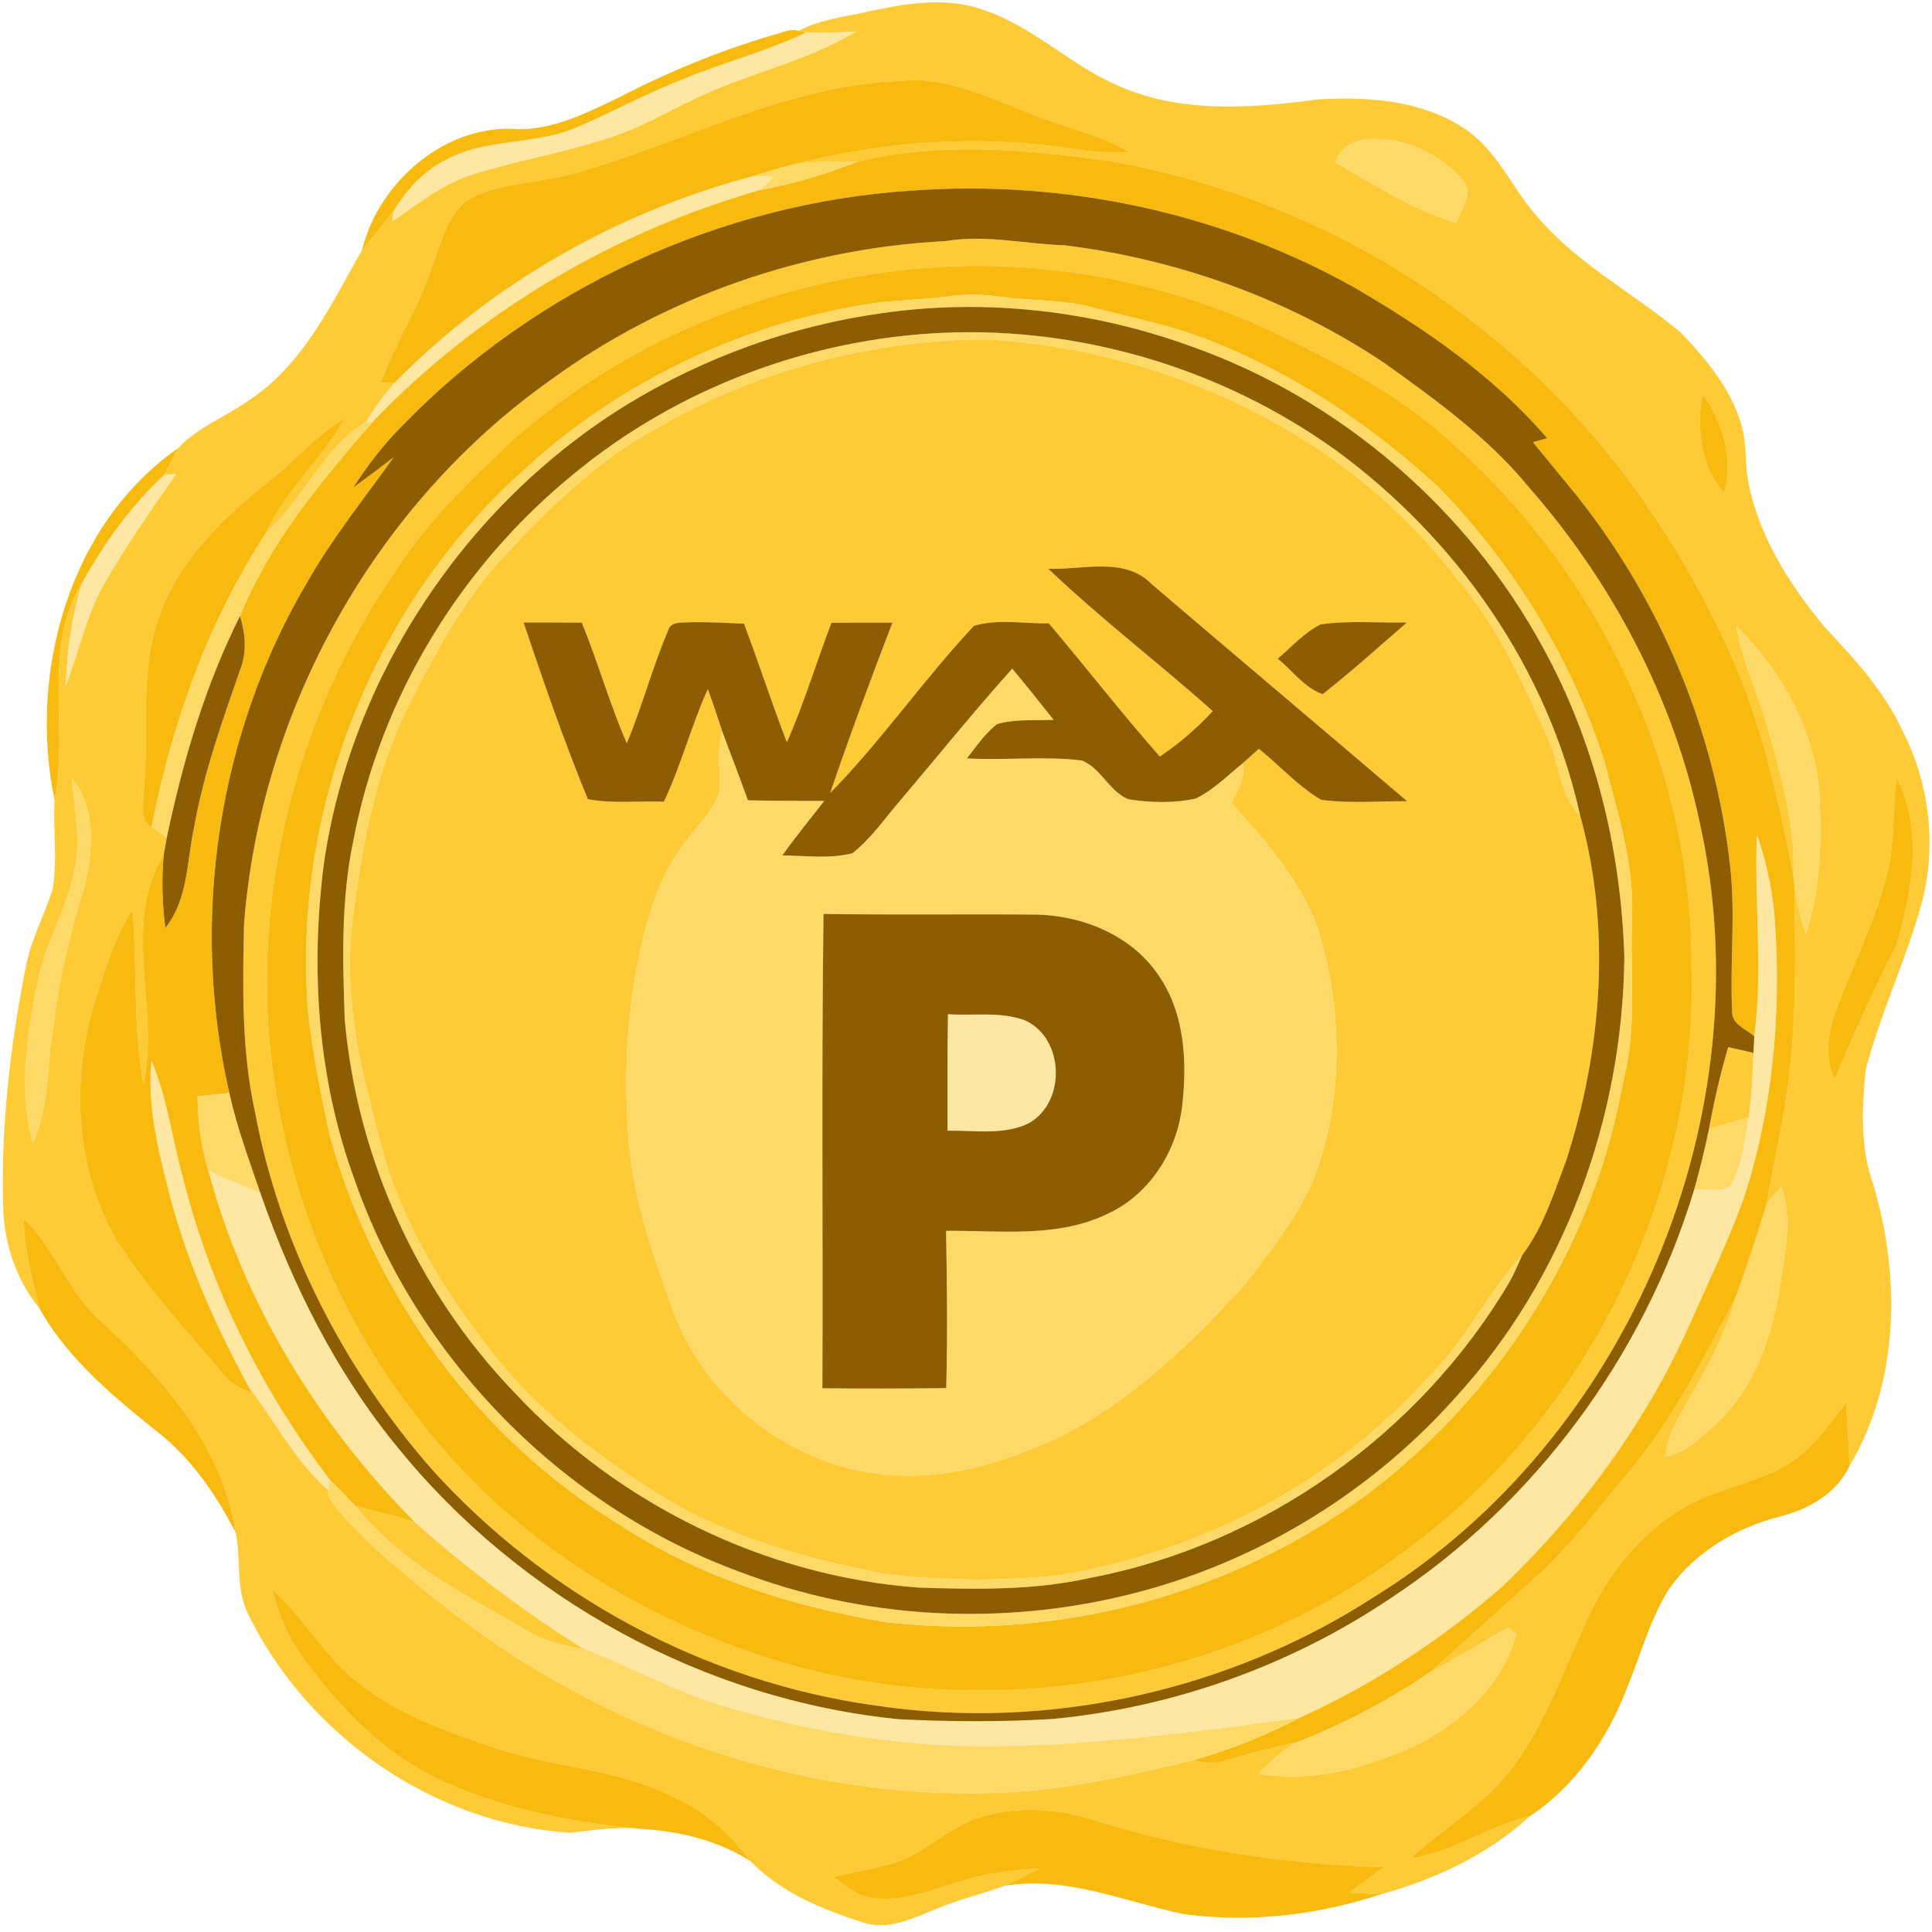 <svg xmlns="http://www.w3.org/2000/svg" width="305pt" height="305pt" viewBox="0 0 305 305"><g id="#feca35ff"><path fill="#feca35" opacity="1.00" d=" M 126.08 4.88 C 129.53 2.99 133.52 2.67 137.29 1.77 C 143.26 0.50 149.72 -0.60 155.59 1.70 C 163.04 4.22 168.72 10.01 175.82 13.21 C 185.85 17.97 197.31 17.14 207.99 15.70 C 216.02 15.20 224.70 15.82 231.52 20.52 C 236.52 23.98 238.76 29.86 242.74 34.26 C 249.11 41.75 258.00 46.32 265.43 52.58 C 269.62 57.01 273.76 61.98 275.16 68.06 C 275.70 70.52 275.50 73.06 275.91 75.54 C 277.45 84.36 282.40 92.18 288.04 98.96 C 292.76 104.02 297.58 109.21 300.46 115.60 C 304.67 123.91 305.77 133.75 303.32 142.76 C 300.89 151.66 296.81 160.03 294.52 168.96 C 293.93 175.00 293.65 181.32 295.77 187.12 C 300.05 201.58 299.85 218.19 291.99 231.42 C 291.90 228.08 291.62 224.74 291.44 221.40 C 288.70 224.95 286.11 228.83 282.19 231.18 C 276.91 234.33 270.56 235.03 265.33 238.28 C 258.71 242.31 253.74 248.66 250.54 255.66 C 246.91 263.53 244.06 271.89 238.85 278.93 C 234.49 284.82 227.98 288.47 222.68 293.39 C 229.39 292.45 234.94 288.22 241.48 286.74 C 234.96 292.77 226.55 296.69 218.06 299.03 C 216.38 298.98 214.70 298.87 213.03 298.77 C 214.83 297.42 216.65 296.09 218.47 294.75 C 202.68 294.29 186.90 291.90 171.85 287.06 C 166.12 285.41 159.84 285.14 154.15 287.07 C 149.48 288.65 146.03 292.56 141.32 294.04 C 138.12 295.01 134.80 295.53 131.55 296.29 C 133.44 297.61 135.25 299.35 137.65 299.63 C 142.55 300.33 147.23 298.26 151.84 296.94 C 155.78 295.66 159.91 295.25 164.02 294.99 C 162.22 295.93 160.42 296.87 158.57 297.71 C 154.93 299.06 151.11 299.91 147.55 301.46 C 144.02 302.88 140.25 304.77 136.37 303.54 C 129.89 301.47 123.27 298.79 118.46 293.81 C 115.40 289.76 111.67 286.16 107.01 284.04 C 97.80 279.09 87.06 279.10 77.34 275.68 C 70.05 273.12 62.53 270.53 56.48 265.55 C 51.18 261.45 48.00 255.34 42.97 250.95 C 43.94 254.63 45.30 258.26 47.58 261.35 C 53.57 269.68 61.04 277.41 70.60 281.53 C 80.26 285.78 90.77 287.79 101.24 288.72 C 97.47 288.30 93.73 288.95 89.99 289.33 C 68.55 287.95 48.67 274.14 39.23 254.94 C 37.15 250.90 38.10 246.26 37.21 241.95 C 35.19 228.45 25.88 217.70 16.17 208.78 C 10.84 204.23 8.76 197.19 3.75 192.37 C 3.80 197.20 5.11 201.86 6.20 206.52 C 2.65 202.15 0.74 196.61 0.52 191.01 C 0.10 178.30 1.54 165.58 3.98 153.12 C 4.74 148.65 6.94 144.65 8.32 140.39 C 9.09 135.73 8.37 130.99 8.61 126.30 C 10.91 114.96 6.58 102.34 12.99 91.96 C 11.36 97.21 10.59 102.68 10.39 108.17 C 12.48 102.93 13.55 97.29 16.33 92.34 C 19.82 86.30 23.77 80.55 27.80 74.86 C 27.33 74.88 26.41 74.91 25.95 74.93 C 26.71 73.55 27.39 72.13 28.13 70.74 C 31.18 67.45 35.58 65.84 39.19 63.27 C 47.80 57.67 52.29 48.08 57.16 39.44 C 58.85 37.36 60.62 35.34 62.20 33.17 C 62.13 33.61 61.99 34.50 61.92 34.94 C 65.98 32.21 69.84 29.00 74.59 27.55 C 82.33 25.07 90.45 23.88 98.09 21.06 C 102.08 19.59 105.76 17.43 109.60 15.62 C 117.91 11.57 127.18 9.78 135.15 4.98 C 132.54 5.13 129.92 5.19 127.31 5.11 L 126.08 4.88 M 91.32 27.16 C 85.96 28.83 80.14 28.67 74.97 30.93 C 70.63 33.02 69.76 38.21 68.14 42.25 C 66.11 48.60 62.34 54.18 60.11 60.44 C 60.67 60.43 61.79 60.39 62.35 60.38 C 60.60 62.33 59.11 64.49 57.70 66.69 C 50.94 70.75 47.94 78.88 42.06 84.04 C 45.08 77.26 50.96 72.46 54.43 65.99 C 49.83 68.74 46.41 72.96 42.18 76.19 C 34.93 81.95 27.91 88.85 24.94 97.85 C 21.97 106.61 23.61 115.96 22.68 124.99 C 22.73 126.87 21.85 129.45 23.94 130.55 C 24.75 131.11 25.54 131.68 26.33 132.25 C 26.22 132.91 25.98 134.23 25.86 134.88 C 19.07 145.98 25.28 159.20 22.64 171.16 C 21.00 162.05 21.66 152.79 20.93 143.62 C 17.98 147.98 16.62 153.11 15.00 158.05 C 11.19 170.34 11.81 184.37 18.32 195.65 C 23.28 203.51 29.65 210.32 35.65 217.37 C 36.69 218.68 38.26 219.31 39.75 219.94 L 39.25 218.92 C 43.47 224.35 46.58 230.70 51.84 235.26 C 51.86 235.53 51.91 236.09 51.94 236.36 C 54.27 239.84 57.41 242.70 60.46 245.54 C 68.61 252.53 77.03 259.30 86.40 264.60 C 108.25 277.38 133.72 284.24 159.08 282.95 C 169.05 282.45 178.80 280.13 188.49 277.85 C 189.97 278.32 191.58 278.59 193.09 278.04 C 197.01 276.81 201.02 275.90 205.01 274.95 C 202.53 276.09 200.65 278.13 198.70 279.98 C 207.19 281.49 215.76 279.09 223.42 275.53 C 230.67 272.03 237.21 266.00 239.34 258.01 C 239.04 257.75 238.45 257.22 238.16 256.96 C 233.98 259.12 230.09 261.81 225.87 263.90 C 231.50 258.86 237.11 253.79 242.73 248.73 C 248.19 243.81 252.51 237.82 257.25 232.24 C 264.12 223.98 268.97 214.34 273.97 204.90 C 272.19 211.52 268.61 217.39 265.27 223.31 C 264.06 225.33 263.18 227.55 262.96 229.91 C 266.15 229.34 268.53 226.92 270.84 224.83 C 276.71 219.37 279.61 211.50 280.87 203.75 C 281.72 198.36 283.03 192.74 281.25 187.39 C 280.43 188.24 279.65 189.12 278.91 190.03 C 280.06 183.04 281.79 176.15 282.52 169.10 C 283.68 159.40 283.38 149.60 283.29 139.86 C 283.60 142.47 284.37 145.00 285.07 147.53 C 287.25 140.94 287.54 133.91 287.30 127.03 C 287.08 116.34 281.61 106.27 274.12 98.89 C 274.90 103.88 277.08 108.48 278.59 113.26 C 280.91 121.38 283.43 129.59 283.13 138.14 C 280.71 125.93 278.02 113.63 272.73 102.28 C 263.79 82.67 250.57 64.77 233.45 51.55 C 216.65 38.17 196.45 29.19 175.32 25.43 C 162.15 23.62 148.44 22.30 135.39 25.52 C 131.87 25.48 128.30 25.38 124.83 26.07 C 139.45 22.24 154.91 21.18 169.87 23.58 C 172.68 24.01 175.53 24.10 178.38 24.06 C 174.54 21.65 170.09 20.68 165.90 19.11 C 158.07 16.52 150.52 11.85 141.96 12.78 C 124.09 13.47 108.19 22.36 91.32 27.16 M 210.82 25.61 C 216.95 29.17 223.02 33.07 229.86 35.16 C 230.55 33.19 232.59 30.92 231.18 28.84 C 228.81 25.76 225.27 23.69 221.60 22.55 C 217.84 21.63 212.42 21.14 210.82 25.61 M 272.20 77.84 C 273.66 72.47 272.04 66.59 268.73 62.22 C 267.84 67.55 268.43 73.69 272.20 77.84 M 11.35 122.88 C 11.72 127.23 12.62 131.60 12.01 135.98 C 11.13 142.65 7.26 148.42 5.97 154.99 C 4.24 163.27 2.95 172.04 5.18 180.34 C 7.91 174.53 7.35 167.92 8.46 161.73 C 9.31 154.43 11.09 147.29 13.24 140.27 C 14.69 134.60 15.27 127.72 11.35 122.88 M 299.40 122.69 C 298.78 127.51 299.13 132.43 298.10 137.20 C 296.30 144.79 292.76 151.79 290.00 159.05 C 288.62 162.68 287.87 166.81 289.64 170.45 C 292.62 163.28 295.79 156.21 299.36 149.31 C 301.89 140.82 303.64 130.94 299.40 122.69 Z"></path><path fill="#feca35" opacity="1.00" d=" M 149.32 38.06 C 155.56 37.00 161.78 38.53 168.02 38.72 C 186.00 40.92 203.52 47.25 218.59 57.34 C 226.69 63.14 234.89 69.06 241.26 76.80 C 254.50 91.87 264.21 110.22 268.34 129.91 C 278.64 175.98 257.16 227.21 216.99 252.06 C 193.90 267.02 165.24 273.33 138.02 269.22 C 111.30 265.48 86.15 251.93 68.12 231.89 C 54.18 215.94 44.14 196.37 40.25 175.50 C 38.11 165.80 38.32 155.84 38.52 145.97 C 41.10 112.07 59.21 79.58 87.01 59.93 C 105.04 46.78 127.06 39.19 149.32 38.06 M 146.38 42.29 C 122.78 44.00 99.69 53.29 81.74 68.75 C 74.86 75.22 67.89 81.77 62.70 89.73 C 48.20 110.67 40.71 136.53 42.35 161.99 C 43.90 184.16 51.90 205.87 65.61 223.41 C 78.27 240.25 96.29 252.76 116.01 259.96 C 150.85 273.08 192.12 267.35 221.84 244.84 C 250.55 223.95 268.06 188.50 267.04 153.00 C 267.36 121.27 252.44 90.14 228.64 69.39 C 220.49 61.97 210.55 57.00 200.71 52.26 C 183.85 44.42 164.93 40.84 146.38 42.29 Z"></path><path fill="#feca35" opacity="1.00" d=" M 103.61 67.59 C 119.45 58.46 137.78 53.52 156.06 53.58 C 184.35 55.27 212.47 68.43 229.87 91.15 C 236.33 98.65 240.45 107.76 244.44 116.72 C 246.29 120.65 246.22 125.54 249.45 128.73 C 254.39 146.55 252.90 165.71 247.26 183.18 C 245.31 188.31 243.67 193.73 240.30 198.15 C 234.66 204.35 231.11 212.17 224.97 217.96 C 210.05 234.43 189.18 245.09 167.35 248.67 C 158.13 249.67 148.75 249.57 139.55 248.48 C 127.24 246.04 114.80 242.71 104.08 235.97 C 95.17 230.47 86.68 224.07 79.81 216.12 C 73.28 208.32 67.55 199.76 63.48 190.41 C 60.50 183.73 59.08 176.52 57.30 169.46 C 55.46 161.14 54.57 152.48 55.82 144.00 C 57.30 132.40 59.61 120.66 65.09 110.21 C 68.81 102.87 72.83 95.57 78.21 89.29 C 85.74 81.06 93.75 73.02 103.61 67.59 M 165.49 89.79 C 173.77 97.69 182.91 104.64 191.45 112.26 C 188.95 114.97 186.15 117.37 183.10 119.43 C 177.07 112.58 171.46 105.38 165.58 98.41 C 161.66 98.48 157.55 97.66 153.76 98.79 C 145.83 107.24 139.19 116.90 131.06 125.19 C 134.14 116.16 137.46 107.21 140.89 98.30 C 137.68 98.29 134.47 98.30 131.26 98.32 C 128.85 104.58 126.95 111.04 124.22 117.18 C 121.84 110.99 119.79 104.67 117.46 98.46 C 114.63 98.33 111.79 98.18 108.95 98.23 C 107.77 98.37 105.92 97.98 105.49 99.50 C 102.98 105.32 101.41 111.49 98.95 117.33 C 96.24 111.11 94.42 104.57 91.85 98.30 C 88.78 98.26 85.72 98.26 82.65 98.27 C 85.79 107.64 89.05 117.03 92.80 126.17 C 96.75 126.91 100.81 126.41 104.80 126.57 C 107.55 120.81 109.11 114.60 111.74 108.79 C 112.57 111.00 113.28 113.26 114.03 115.49 C 113.03 118.47 113.80 121.59 113.66 124.64 C 112.98 127.54 110.68 129.66 108.96 131.99 C 105.72 135.85 103.64 140.52 102.26 145.33 C 99.31 155.94 98.42 167.05 99.12 178.03 C 99.54 187.71 102.65 197.00 105.96 206.02 C 110.62 219.99 123.77 230.75 138.38 232.59 C 148.50 234.02 158.60 230.93 167.67 226.64 C 178.97 220.89 188.16 211.92 196.63 202.65 C 200.41 197.67 204.36 192.71 207.00 187.01 C 212.25 174.05 212.10 159.33 207.87 146.11 C 205.06 138.64 199.56 132.62 194.37 126.72 C 195.33 124.78 196.74 122.80 196.15 120.52 C 197.02 119.76 197.88 118.98 198.74 118.21 C 202.03 120.87 204.91 124.12 208.57 126.27 C 213.07 126.88 217.63 126.46 222.15 126.49 C 208.72 115.04 195.23 103.67 181.81 92.21 C 177.53 87.82 170.90 89.99 165.49 89.79 M 208.47 98.57 C 205.88 99.89 203.90 102.11 201.72 103.99 C 204.03 105.87 205.93 108.59 208.80 109.59 C 213.39 106.00 217.70 102.07 222.12 98.27 C 217.57 98.35 212.98 97.93 208.47 98.57 Z"></path><path fill="#feca35" opacity="1.00" d=" M 272.83 165.31 C 274.15 165.60 275.49 165.90 276.82 166.22 C 276.72 169.61 276.53 173.01 276.09 176.38 C 274.00 177.01 271.90 177.62 269.80 178.21 C 270.59 173.86 271.58 169.55 272.83 165.31 Z"></path><path fill="#feca35" opacity="1.00" d=" M 56.09 237.75 C 59.21 238.58 62.36 239.29 65.44 240.26 C 73.87 247.68 82.78 254.49 92.34 260.40 C 89.30 259.85 86.19 259.25 83.52 257.60 C 73.73 251.99 63.26 246.77 56.09 237.75 Z"></path></g><g id="#fde7a3ff"><path fill="#fde7a3" opacity="1.00" d=" M 127.31 5.11 C 129.92 5.19 132.54 5.13 135.15 4.98 C 127.18 9.78 117.91 11.57 109.60 15.62 C 105.76 17.43 102.08 19.59 98.09 21.06 C 90.45 23.88 82.33 25.07 74.59 27.55 C 69.84 29.00 65.98 32.21 61.92 34.94 C 61.99 34.50 62.13 33.61 62.20 33.17 C 64.22 29.95 66.86 27.02 70.29 25.28 C 76.69 21.73 84.43 22.99 91.05 20.10 C 96.61 17.74 101.91 14.80 107.55 12.61 C 114.06 9.90 120.94 8.15 127.31 5.11 Z"></path><path fill="#fde7a3" opacity="1.00" d=" M 62.35 60.38 C 77.78 44.65 97.64 33.43 118.91 27.80 C 119.72 27.83 121.34 27.91 122.14 27.94 C 121.40 28.65 120.65 29.34 119.90 30.02 C 96.87 36.63 75.48 49.20 58.89 66.53 C 58.60 66.57 58.00 66.65 57.70 66.69 C 59.11 64.49 60.60 62.33 62.35 60.38 Z"></path><path fill="#fde7a3" opacity="1.00" d=" M 12.99 91.96 C 16.46 85.70 20.70 79.83 25.95 74.93 C 26.41 74.91 27.33 74.88 27.80 74.86 C 23.77 80.55 19.82 86.30 16.33 92.34 C 13.55 97.29 12.48 102.93 10.39 108.17 C 10.59 102.68 11.36 97.21 12.99 91.96 Z"></path><path fill="#fde7a3" opacity="1.00" d=" M 277.36 131.75 C 278.96 136.34 279.97 141.13 280.24 145.99 C 281.19 160.57 279.82 175.41 275.23 189.32 C 272.82 195.95 269.74 202.30 266.89 208.74 C 259.98 224.43 249.65 238.47 237.32 250.33 C 227.67 258.76 216.85 265.91 205.16 271.18 C 188.52 273.46 171.83 275.64 155.01 275.67 C 141.01 275.55 127.07 273.23 113.69 269.16 C 106.30 266.92 99.57 263.04 92.34 260.40 C 82.78 254.49 73.87 247.68 65.44 240.26 C 50.20 224.80 38.45 205.75 32.86 184.68 C 35.46 186.17 38.32 187.11 41.08 188.28 C 46.09 202.68 52.97 216.54 62.68 228.38 C 82.11 252.40 111.25 268.42 142.05 271.42 C 150.05 271.81 158.08 271.85 166.07 271.38 C 185.05 269.61 203.57 263.02 219.40 252.40 C 242.31 237.36 259.54 214.02 267.45 187.81 C 269.32 187.63 271.58 188.34 273.19 187.23 C 275.07 183.94 275.42 180.05 276.09 176.38 C 276.53 173.01 276.72 169.61 276.82 166.22 C 276.85 165.57 276.91 164.27 276.94 163.62 C 278.34 153.03 276.90 142.37 277.36 131.75 Z"></path><path fill="#fde7a3" opacity="1.00" d=" M 149.65 160.11 C 153.71 160.39 157.99 159.63 161.88 161.11 C 168.07 164.00 168.32 174.04 162.38 177.34 C 158.41 179.26 153.83 178.42 149.58 178.50 C 149.59 172.37 149.53 166.24 149.65 160.11 Z"></path><path fill="#fde7a3" opacity="1.00" d=" M 23.91 167.42 C 26.53 173.63 27.27 180.38 29.12 186.82 C 33.45 203.78 41.47 219.67 52.05 233.57 C 52.00 233.99 51.89 234.84 51.84 235.26 C 46.58 230.70 43.47 224.35 39.25 218.92 C 34.11 209.45 29.69 199.55 26.90 189.12 C 25.08 182.05 23.20 174.78 23.91 167.42 Z"></path></g><g id="#f8ba0fff"><path fill="#f8ba0f" opacity="1.00" d=" M 121.76 5.61 C 123.18 5.33 124.60 4.42 126.08 4.88 L 127.31 5.11 C 120.94 8.15 114.06 9.90 107.55 12.61 C 101.91 14.80 96.61 17.74 91.05 20.10 C 84.43 22.99 76.69 21.73 70.29 25.28 C 66.86 27.02 64.22 29.95 62.20 33.17 C 60.62 35.34 58.85 37.36 57.16 39.44 C 59.86 28.57 70.51 19.40 82.00 20.40 C 87.54 20.39 92.65 17.82 97.53 15.47 C 105.29 11.45 113.39 8.10 121.76 5.61 Z"></path><path fill="#f8ba0f" opacity="1.00" d=" M 91.32 27.16 C 108.19 22.36 124.09 13.47 141.96 12.78 C 150.52 11.85 158.07 16.52 165.90 19.11 C 170.09 20.68 174.54 21.65 178.38 24.06 C 175.53 24.10 172.68 24.01 169.87 23.58 C 154.91 21.18 139.45 22.24 124.83 26.07 C 122.84 26.58 120.88 27.21 118.91 27.80 C 97.64 33.43 77.78 44.65 62.35 60.38 C 61.79 60.39 60.67 60.43 60.11 60.44 C 62.34 54.18 66.11 48.60 68.14 42.25 C 69.76 38.21 70.63 33.02 74.97 30.93 C 80.14 28.67 85.96 28.83 91.32 27.16 Z"></path><path fill="#f8ba0f" opacity="1.00" d=" M 135.39 25.52 C 148.44 22.30 162.15 23.62 175.32 25.43 C 196.45 29.19 216.65 38.17 233.45 51.55 C 250.57 64.77 263.79 82.67 272.73 102.28 C 278.02 113.63 280.71 125.93 283.13 138.14 C 283.17 138.57 283.25 139.43 283.29 139.86 C 283.38 149.60 283.68 159.40 282.52 169.10 C 281.79 176.15 280.06 183.04 278.91 190.03 C 277.39 195.03 275.78 200.00 273.97 204.90 C 268.97 214.34 264.12 223.98 257.25 232.24 C 252.51 237.82 248.19 243.81 242.73 248.73 C 237.11 253.79 231.50 258.86 225.87 263.90 C 219.38 268.39 212.35 272.05 205.01 274.95 C 201.02 275.90 197.01 276.81 193.09 278.04 C 191.58 278.59 189.97 278.32 188.49 277.85 C 194.26 276.20 199.84 273.95 205.16 271.18 C 216.85 265.91 227.67 258.76 237.32 250.33 C 249.65 238.47 259.98 224.43 266.89 208.74 C 269.74 202.30 272.82 195.95 275.23 189.32 C 279.82 175.41 281.19 160.57 280.24 145.99 C 279.97 141.13 278.96 136.34 277.36 131.75 C 276.90 142.37 278.34 153.03 276.94 163.62 C 275.68 162.43 273.35 161.73 273.45 159.66 C 273.08 152.12 273.99 144.55 273.17 137.02 C 270.83 115.63 262.28 94.97 248.85 78.16 C 246.57 75.37 244.28 72.59 242.00 69.80 C 242.56 69.64 243.69 69.34 244.25 69.18 C 235.76 59.29 224.87 51.82 213.67 45.31 C 192.60 33.53 168.00 28.34 143.95 30.09 C 113.73 32.02 84.39 45.58 63.36 67.36 C 60.48 70.26 58.00 73.51 55.79 76.94 C 57.94 75.41 60.03 73.81 62.13 72.21 C 57.55 78.64 52.57 84.80 48.65 91.66 C 34.33 115.71 29.95 145.31 36.21 172.55 C 34.53 172.71 32.85 172.90 31.18 173.08 C 31.27 177.00 31.71 180.93 32.86 184.68 C 38.45 205.75 50.20 224.80 65.44 240.26 C 62.36 239.29 59.21 238.58 56.09 237.75 C 54.78 236.32 53.40 234.97 52.05 233.57 C 41.47 219.67 33.45 203.78 29.12 186.82 C 27.27 180.38 26.53 173.63 23.91 167.42 C 23.20 174.78 25.08 182.05 26.90 189.12 C 29.69 199.55 34.11 209.45 39.25 218.92 L 39.75 219.94 C 38.26 219.31 36.69 218.68 35.65 217.37 C 29.65 210.32 23.28 203.51 18.32 195.65 C 11.81 184.37 11.19 170.34 15.00 158.05 C 16.62 153.11 17.98 147.98 20.93 143.62 C 21.66 152.79 21.00 162.05 22.64 171.16 C 25.28 159.20 19.07 145.98 25.86 134.88 C 25.49 138.75 25.61 142.65 26.10 146.50 C 29.75 141.94 29.47 135.88 30.67 130.46 C 32.18 121.96 35.11 113.83 37.92 105.70 C 39.02 102.96 38.75 100.00 37.89 97.25 C 42.59 85.61 50.74 75.89 58.89 66.53 C 75.48 49.20 96.87 36.63 119.90 30.02 C 125.20 29.04 130.37 27.47 135.39 25.52 Z"></path><path fill="#f8ba0f" opacity="1.00" d=" M 146.38 42.29 C 164.93 40.84 183.85 44.42 200.71 52.26 C 210.55 57.00 220.49 61.97 228.64 69.39 C 252.44 90.14 267.36 121.27 267.04 153.00 C 268.06 188.50 250.55 223.95 221.84 244.84 C 192.12 267.35 150.85 273.08 116.01 259.96 C 96.29 252.76 78.27 240.25 65.61 223.41 C 51.90 205.87 43.90 184.16 42.35 161.99 C 40.71 136.53 48.20 110.67 62.70 89.73 C 67.89 81.77 74.86 75.22 81.74 68.75 C 99.69 53.29 122.78 44.00 146.38 42.29 M 150.48 46.71 C 146.74 47.19 142.98 47.38 139.24 47.69 C 117.96 50.57 97.57 60.21 81.93 74.92 C 58.77 96.04 46.25 128.13 48.61 159.35 C 49.31 166.02 50.63 172.61 52.04 179.16 C 59.02 204.47 75.52 227.26 98.10 240.87 C 110.60 249.06 125.11 253.58 139.76 256.07 C 169.72 259.54 201.25 250.02 223.53 229.49 C 240.28 214.21 252.17 193.46 256.16 171.09 C 258.51 162.57 257.29 153.70 257.64 145.00 C 258.04 136.59 255.40 128.49 253.35 120.44 C 248.16 104.15 239.01 89.15 227.08 76.92 C 216.60 67.25 204.54 59.09 191.23 53.87 C 185.15 51.40 178.69 50.18 172.37 48.51 C 167.75 47.27 162.92 47.53 158.21 46.88 C 155.65 46.54 153.05 46.38 150.48 46.71 Z"></path><path fill="#f8ba0f" opacity="1.00" d=" M 272.20 77.84 C 268.43 73.69 267.84 67.55 268.73 62.22 C 272.04 66.59 273.66 72.47 272.20 77.84 Z"></path><path fill="#f8ba0f" opacity="1.00" d=" M 42.18 76.19 C 46.41 72.96 49.83 68.74 54.43 65.99 C 50.96 72.46 45.08 77.26 42.06 84.04 C 32.88 98.09 27.16 114.14 23.94 130.55 C 21.85 129.45 22.73 126.87 22.68 124.99 C 23.61 115.96 21.97 106.61 24.94 97.85 C 27.91 88.85 34.93 81.95 42.18 76.19 Z"></path><path fill="#f8ba0f" opacity="1.00" d=" M 8.61 126.30 C 4.46 106.25 10.84 82.83 28.13 70.74 C 27.39 72.13 26.71 73.55 25.95 74.93 C 20.70 79.83 16.46 85.70 12.99 91.96 C 6.58 102.34 10.91 114.96 8.61 126.30 Z"></path><path fill="#f8ba0f" opacity="1.00" d=" M 299.40 122.69 C 303.64 130.94 301.89 140.82 299.36 149.31 C 295.79 156.21 292.62 163.28 289.64 170.45 C 287.87 166.81 288.62 162.68 290.00 159.05 C 292.76 151.79 296.30 144.79 298.10 137.20 C 299.13 132.43 298.78 127.51 299.40 122.69 Z"></path><path fill="#f8ba0f" opacity="1.00" d=" M 3.75 192.37 C 8.76 197.19 10.84 204.23 16.17 208.78 C 25.88 217.70 35.19 228.45 37.21 241.95 C 34.23 236.18 30.52 230.70 25.47 226.53 C 18.25 220.78 10.75 214.66 6.20 206.52 C 5.11 201.86 3.80 197.20 3.75 192.37 Z"></path><path fill="#f8ba0f" opacity="1.00" d=" M 282.19 231.18 C 286.11 228.83 288.70 224.95 291.44 221.40 C 291.62 224.74 291.90 228.08 291.99 231.42 C 289.91 235.86 285.33 238.38 280.74 239.47 C 274.04 241.25 267.71 244.96 263.62 250.65 C 260.45 255.57 259.02 261.32 256.77 266.67 C 253.74 274.57 248.57 282.09 241.48 286.74 C 234.94 288.22 229.39 292.45 222.68 293.39 C 227.98 288.47 234.49 284.82 238.85 278.93 C 244.06 271.89 246.91 263.53 250.54 255.66 C 253.74 248.66 258.71 242.31 265.33 238.28 C 270.56 235.03 276.91 234.33 282.19 231.18 Z"></path><path fill="#f8ba0f" opacity="1.00" d=" M 42.97 250.95 C 48.00 255.34 51.18 261.45 56.48 265.55 C 62.53 270.53 70.05 273.12 77.34 275.68 C 87.06 279.10 97.80 279.09 107.01 284.04 C 111.67 286.16 115.40 289.76 118.46 293.81 C 113.29 290.49 107.30 289.12 101.24 288.72 C 90.77 287.79 80.26 285.78 70.60 281.53 C 61.04 277.41 53.57 269.68 47.58 261.35 C 45.30 258.26 43.94 254.63 42.97 250.95 Z"></path><path fill="#f8ba0f" opacity="1.00" d=" M 154.15 287.07 C 159.84 285.14 166.12 285.41 171.85 287.06 C 186.90 291.90 202.68 294.29 218.47 294.75 C 216.65 296.09 214.83 297.42 213.03 298.77 C 214.70 298.87 216.38 298.98 218.06 299.03 C 208.10 302.33 197.39 303.58 186.96 302.19 C 177.57 300.24 168.38 296.09 158.57 297.71 C 160.42 296.87 162.22 295.93 164.02 294.99 C 159.91 295.25 155.78 295.66 151.84 296.94 C 147.23 298.26 142.55 300.33 137.65 299.63 C 135.25 299.35 133.44 297.61 131.55 296.29 C 134.80 295.53 138.12 295.01 141.32 294.04 C 146.03 292.56 149.48 288.65 154.15 287.07 Z"></path></g><g id="#fdda68ff"><path fill="#fdda68" opacity="1.00" d=" M 210.82 25.61 C 212.42 21.14 217.84 21.63 221.60 22.55 C 225.27 23.69 228.81 25.76 231.18 28.84 C 232.59 30.92 230.55 33.19 229.86 35.16 C 223.02 33.07 216.95 29.17 210.82 25.61 Z"></path><path fill="#fdda68" opacity="1.00" d=" M 124.83 26.07 C 128.30 25.38 131.87 25.48 135.39 25.52 C 130.37 27.47 125.20 29.04 119.90 30.02 C 120.65 29.34 121.40 28.65 122.14 27.94 C 121.34 27.91 119.72 27.83 118.91 27.80 C 120.88 27.21 122.84 26.58 124.83 26.07 Z"></path><path fill="#fdda68" opacity="1.00" d=" M 150.48 46.71 C 153.05 46.38 155.65 46.54 158.21 46.88 C 162.92 47.53 167.75 47.27 172.37 48.51 C 178.69 50.18 185.15 51.40 191.23 53.87 C 204.54 59.09 216.60 67.25 227.08 76.92 C 239.01 89.15 248.16 104.15 253.35 120.44 C 255.40 128.49 258.04 136.59 257.64 145.00 C 257.29 153.70 258.51 162.57 256.16 171.09 C 252.17 193.46 240.28 214.21 223.53 229.49 C 201.25 250.02 169.72 259.54 139.76 256.07 C 125.11 253.58 110.60 249.06 98.10 240.87 C 75.52 227.26 59.02 204.47 52.04 179.16 C 50.63 172.61 49.31 166.02 48.61 159.35 C 46.25 128.13 58.77 96.04 81.93 74.92 C 97.57 60.21 117.96 50.57 139.24 47.69 C 142.98 47.38 146.74 47.19 150.48 46.71 M 139.40 49.42 C 125.09 51.38 111.25 56.37 98.93 63.90 C 73.55 79.56 55.51 106.58 51.16 136.13 C 48.98 152.85 50.11 170.19 55.93 186.11 C 65.75 214.42 88.73 237.89 116.88 248.18 C 135.68 255.36 156.61 256.66 176.21 252.20 C 196.75 247.60 215.69 236.40 229.70 220.70 C 246.95 201.90 256.22 176.40 256.43 151.00 C 255.90 134.10 251.80 117.22 243.65 102.35 C 231.79 80.43 211.67 63.06 188.16 54.72 C 172.66 49.07 155.75 47.08 139.40 49.42 Z"></path><path fill="#fdda68" opacity="1.00" d=" M 90.71 74.71 C 107.05 61.24 127.88 53.45 149.01 52.53 C 170.94 51.60 193.08 58.29 210.89 71.09 C 229.93 84.99 244.38 105.59 249.45 128.73 C 246.22 125.54 246.29 120.65 244.44 116.72 C 240.45 107.76 236.33 98.65 229.87 91.15 C 212.47 68.43 184.35 55.27 156.06 53.58 C 137.78 53.52 119.45 58.46 103.61 67.59 C 93.75 73.02 85.74 81.06 78.21 89.29 C 72.83 95.57 68.81 102.87 65.09 110.21 C 59.61 120.66 57.30 132.40 55.82 144.00 C 54.57 152.48 55.46 161.14 57.30 169.46 C 59.08 176.52 60.50 183.73 63.48 190.41 C 67.55 199.76 73.28 208.32 79.81 216.12 C 86.68 224.07 95.17 230.47 104.08 235.97 C 114.80 242.71 127.24 246.04 139.55 248.48 C 148.75 249.57 158.13 249.67 167.35 248.67 C 189.18 245.09 210.05 234.43 224.97 217.96 C 231.11 212.17 234.66 204.35 240.30 198.15 C 239.69 199.57 239.06 200.99 238.32 202.36 C 224.15 226.34 199.50 243.89 172.10 249.10 C 163.21 251.10 154.04 250.92 144.99 250.63 C 120.85 248.85 97.68 237.49 81.19 219.81 C 65.94 203.97 56.34 182.81 54.42 160.92 C 54.09 151.52 53.82 141.99 55.78 132.73 C 60.07 110.04 72.80 89.23 90.71 74.71 Z"></path><path fill="#fdda68" opacity="1.00" d=" M 42.06 84.04 C 47.94 78.88 50.94 70.75 57.70 66.69 C 58.00 66.65 58.60 66.57 58.89 66.53 C 50.74 75.89 42.59 85.61 37.89 97.25 C 32.35 108.29 28.86 120.20 26.33 132.25 C 25.54 131.68 24.75 131.11 23.94 130.55 C 27.16 114.14 32.88 98.09 42.06 84.04 Z"></path><path fill="#fdda68" opacity="1.00" d=" M 274.12 98.89 C 281.61 106.27 287.08 116.34 287.30 127.03 C 287.54 133.91 287.25 140.94 285.07 147.53 C 284.37 145.00 283.60 142.47 283.29 139.86 C 283.25 139.43 283.17 138.57 283.13 138.14 C 283.43 129.59 280.91 121.38 278.59 113.26 C 277.08 108.48 274.90 103.88 274.12 98.89 Z"></path><path fill="#fdda68" opacity="1.00" d=" M 142.24 126.23 C 148.08 119.33 153.76 112.29 159.80 105.56 C 162.01 108.22 164.18 110.92 166.33 113.64 C 163.35 113.77 160.29 113.48 157.39 114.31 C 155.50 115.81 154.12 117.83 152.65 119.72 C 158.69 120.08 164.78 119.31 170.79 120.06 C 173.81 121.25 175.12 124.94 178.12 126.18 C 181.64 126.73 185.32 126.83 188.81 126.05 C 191.57 124.68 193.78 122.46 196.15 120.52 C 196.74 122.80 195.33 124.78 194.37 126.72 C 199.56 132.62 205.06 138.64 207.87 146.11 C 212.10 159.33 212.25 174.05 207.00 187.01 C 204.36 192.71 200.41 197.67 196.63 202.65 C 188.16 211.92 178.97 220.89 167.67 226.64 C 158.60 230.93 148.50 234.02 138.38 232.59 C 123.77 230.75 110.62 219.99 105.96 206.02 C 102.65 197.00 99.54 187.71 99.12 178.03 C 98.42 167.05 99.31 155.94 102.26 145.33 C 103.64 140.52 105.72 135.85 108.96 131.99 C 110.68 129.66 112.98 127.54 113.66 124.64 C 113.80 121.59 113.03 118.47 114.03 115.49 C 115.36 119.11 116.78 122.70 118.07 126.34 C 122.09 126.44 126.11 126.43 130.12 126.44 C 127.90 129.29 125.61 132.09 123.51 135.04 C 127.18 135.07 130.98 135.64 134.58 134.69 C 137.59 132.32 139.74 129.09 142.24 126.23 M 130.01 144.28 C 129.67 169.24 129.94 194.20 129.83 219.16 C 136.35 219.24 142.86 219.21 149.38 219.14 C 149.59 210.87 149.51 202.59 149.35 194.31 C 157.82 194.23 166.81 195.47 174.71 191.69 C 181.36 188.71 185.72 181.92 186.60 174.81 C 187.44 167.78 187.09 160.07 182.95 154.05 C 178.63 147.56 170.66 144.39 163.06 144.38 C 152.05 144.29 141.03 144.45 130.01 144.28 Z"></path><path fill="#fdda68" opacity="1.00" d=" M 11.35 122.88 C 15.27 127.72 14.69 134.60 13.24 140.27 C 11.09 147.29 9.31 154.43 8.46 161.73 C 7.35 167.92 7.91 174.53 5.18 180.34 C 2.95 172.04 4.24 163.27 5.97 154.99 C 7.26 148.42 11.13 142.65 12.01 135.98 C 12.62 131.60 11.72 127.23 11.35 122.88 Z"></path><path fill="#fdda68" opacity="1.00" d=" M 31.18 173.08 C 32.85 172.90 34.53 172.71 36.21 172.55 C 37.39 177.92 39.30 183.08 41.08 188.28 C 38.32 187.11 35.46 186.17 32.86 184.68 C 31.71 180.93 31.27 177.00 31.18 173.08 Z"></path><path fill="#fdda68" opacity="1.00" d=" M 269.80 178.21 C 271.90 177.62 274.00 177.01 276.09 176.38 C 275.42 180.05 275.07 183.94 273.19 187.23 C 271.58 188.34 269.32 187.63 267.45 187.81 C 268.34 184.64 269.14 181.44 269.80 178.21 Z"></path><path fill="#fdda68" opacity="1.00" d=" M 278.91 190.03 C 279.65 189.12 280.43 188.24 281.25 187.39 C 283.03 192.74 281.72 198.36 280.87 203.75 C 279.61 211.50 276.71 219.37 270.84 224.83 C 268.53 226.92 266.15 229.34 262.96 229.91 C 263.18 227.55 264.06 225.33 265.27 223.31 C 268.61 217.39 272.19 211.52 273.97 204.90 C 275.78 200.00 277.39 195.03 278.91 190.03 Z"></path><path fill="#fdda68" opacity="1.00" d=" M 52.05 233.57 C 53.40 234.97 54.78 236.32 56.09 237.75 C 63.26 246.77 73.73 251.99 83.52 257.60 C 86.19 259.25 89.30 259.85 92.34 260.40 C 99.57 263.04 106.30 266.92 113.69 269.16 C 127.07 273.23 141.01 275.55 155.01 275.67 C 171.83 275.64 188.52 273.46 205.16 271.18 C 199.84 273.95 194.26 276.20 188.49 277.85 C 178.80 280.13 169.05 282.45 159.08 282.95 C 133.72 284.24 108.25 277.38 86.40 264.60 C 77.03 259.30 68.61 252.53 60.46 245.54 C 57.41 242.70 54.27 239.84 51.94 236.36 C 51.91 236.09 51.86 235.53 51.84 235.26 C 51.89 234.84 52.00 233.99 52.05 233.57 Z"></path><path fill="#fdda68" opacity="1.00" d=" M 225.87 263.90 C 230.09 261.81 233.98 259.12 238.16 256.96 C 238.45 257.22 239.04 257.75 239.34 258.01 C 237.21 266.00 230.67 272.03 223.42 275.53 C 215.76 279.09 207.19 281.49 198.70 279.98 C 200.65 278.13 202.53 276.09 205.01 274.95 C 212.35 272.05 219.38 268.39 225.87 263.90 Z"></path></g><g id="#8d5d02ff"><path fill="#8d5d02" opacity="1.00" d=" M 63.36 67.36 C 84.39 45.58 113.73 32.02 143.95 30.09 C 168.00 28.34 192.60 33.53 213.67 45.31 C 224.87 51.82 235.76 59.29 244.25 69.18 C 243.69 69.34 242.56 69.64 242.00 69.80 C 244.28 72.59 246.57 75.37 248.85 78.16 C 262.28 94.97 270.83 115.63 273.17 137.02 C 273.99 144.55 273.08 152.12 273.45 159.66 C 273.35 161.73 275.68 162.43 276.94 163.62 C 276.91 164.27 276.85 165.57 276.82 166.22 C 275.49 165.90 274.15 165.60 272.83 165.31 C 271.58 169.55 270.59 173.86 269.80 178.21 C 269.14 181.44 268.34 184.64 267.45 187.81 C 259.54 214.02 242.31 237.36 219.40 252.40 C 203.57 263.02 185.05 269.61 166.07 271.38 C 158.08 271.85 150.05 271.81 142.05 271.42 C 111.25 268.42 82.11 252.40 62.68 228.38 C 52.97 216.54 46.09 202.68 41.08 188.28 C 39.30 183.08 37.39 177.92 36.21 172.55 C 29.95 145.31 34.33 115.71 48.65 91.66 C 52.57 84.80 57.55 78.64 62.13 72.21 C 60.03 73.81 57.94 75.41 55.79 76.94 C 58.00 73.51 60.48 70.26 63.36 67.36 M 149.32 38.06 C 127.06 39.19 105.04 46.78 87.01 59.93 C 59.21 79.58 41.10 112.07 38.52 145.97 C 38.32 155.84 38.11 165.80 40.25 175.50 C 44.14 196.37 54.18 215.94 68.12 231.89 C 86.15 251.93 111.30 265.48 138.02 269.22 C 165.24 273.33 193.90 267.02 216.99 252.06 C 257.16 227.21 278.64 175.98 268.34 129.91 C 264.21 110.22 254.50 91.87 241.26 76.80 C 234.89 69.06 226.69 63.14 218.59 57.34 C 203.52 47.25 186.00 40.92 168.02 38.72 C 161.78 38.53 155.56 37.00 149.32 38.06 Z"></path><path fill="#8d5d02" opacity="1.00" d=" M 139.40 49.42 C 155.75 47.08 172.66 49.07 188.16 54.72 C 211.67 63.06 231.79 80.43 243.65 102.35 C 251.80 117.22 255.90 134.10 256.43 151.00 C 256.22 176.40 246.95 201.90 229.70 220.70 C 215.69 236.40 196.75 247.60 176.21 252.20 C 156.61 256.66 135.68 255.36 116.88 248.18 C 88.73 237.89 65.75 214.42 55.93 186.11 C 50.11 170.19 48.98 152.85 51.16 136.13 C 55.51 106.58 73.55 79.56 98.93 63.90 C 111.25 56.37 125.09 51.38 139.40 49.42 M 90.71 74.71 C 72.80 89.23 60.07 110.04 55.78 132.73 C 53.82 141.99 54.09 151.52 54.42 160.92 C 56.34 182.81 65.94 203.97 81.19 219.81 C 97.68 237.49 120.85 248.85 144.99 250.63 C 154.04 250.92 163.21 251.10 172.10 249.10 C 199.50 243.89 224.15 226.34 238.32 202.36 C 239.06 200.99 239.69 199.57 240.30 198.15 C 243.67 193.73 245.31 188.31 247.26 183.18 C 252.90 165.71 254.39 146.55 249.45 128.73 C 244.38 105.59 229.93 84.99 210.89 71.09 C 193.08 58.29 170.94 51.60 149.01 52.53 C 127.88 53.45 107.05 61.24 90.71 74.71 Z"></path><path fill="#8d5d02" opacity="1.00" d=" M 165.49 89.79 C 170.90 89.99 177.53 87.82 181.81 92.21 C 195.23 103.67 208.72 115.04 222.15 126.49 C 217.63 126.46 213.07 126.88 208.57 126.27 C 204.91 124.12 202.03 120.87 198.74 118.21 C 197.88 118.98 197.02 119.76 196.15 120.52 C 193.78 122.46 191.57 124.68 188.81 126.05 C 185.32 126.83 181.64 126.73 178.12 126.18 C 175.12 124.94 173.81 121.25 170.79 120.06 C 164.78 119.31 158.69 120.08 152.65 119.72 C 154.12 117.83 155.50 115.81 157.39 114.31 C 160.29 113.48 163.35 113.77 166.33 113.64 C 164.18 110.92 162.01 108.22 159.80 105.56 C 153.76 112.29 148.08 119.33 142.24 126.23 C 139.74 129.09 137.59 132.32 134.58 134.69 C 130.98 135.64 127.18 135.07 123.51 135.04 C 125.61 132.09 127.90 129.29 130.12 126.44 C 126.11 126.43 122.09 126.44 118.07 126.34 C 116.78 122.70 115.36 119.11 114.03 115.49 C 113.28 113.26 112.57 111.00 111.74 108.79 C 109.11 114.60 107.55 120.81 104.80 126.57 C 100.81 126.41 96.75 126.91 92.80 126.17 C 89.05 117.03 85.79 107.64 82.65 98.27 C 85.72 98.26 88.78 98.26 91.85 98.30 C 94.42 104.57 96.24 111.11 98.95 117.33 C 101.41 111.49 102.98 105.32 105.49 99.50 C 105.92 97.98 107.77 98.37 108.95 98.23 C 111.79 98.18 114.63 98.33 117.46 98.46 C 119.79 104.67 121.84 110.99 124.22 117.18 C 126.95 111.04 128.85 104.58 131.26 98.32 C 134.47 98.30 137.68 98.29 140.89 98.30 C 137.46 107.21 134.14 116.16 131.06 125.19 C 139.19 116.90 145.83 107.24 153.76 98.79 C 157.55 97.66 161.66 98.48 165.58 98.41 C 171.46 105.38 177.07 112.58 183.10 119.43 C 186.15 117.37 188.95 114.97 191.45 112.26 C 182.91 104.64 173.77 97.69 165.49 89.79 Z"></path><path fill="#8d5d02" opacity="1.00" d=" M 26.33 132.25 C 28.86 120.20 32.35 108.29 37.89 97.25 C 38.75 100.00 39.02 102.96 37.92 105.70 C 35.11 113.83 32.18 121.96 30.67 130.46 C 29.47 135.88 29.75 141.94 26.10 146.50 C 25.61 142.65 25.49 138.75 25.86 134.88 C 25.98 134.23 26.22 132.91 26.33 132.25 Z"></path><path fill="#8d5d02" opacity="1.00" d=" M 208.47 98.57 C 212.98 97.93 217.57 98.35 222.12 98.27 C 217.70 102.07 213.39 106.00 208.80 109.59 C 205.93 108.59 204.03 105.87 201.72 103.99 C 203.90 102.11 205.88 99.89 208.47 98.57 Z"></path><path fill="#8d5d02" opacity="1.00" d=" M 130.01 144.28 C 141.03 144.45 152.05 144.29 163.06 144.38 C 170.66 144.39 178.63 147.56 182.95 154.05 C 187.09 160.07 187.44 167.78 186.60 174.81 C 185.72 181.92 181.36 188.71 174.71 191.69 C 166.81 195.47 157.82 194.23 149.35 194.31 C 149.51 202.59 149.59 210.87 149.38 219.14 C 142.86 219.21 136.35 219.24 129.83 219.16 C 129.94 194.20 129.67 169.24 130.01 144.28 M 149.65 160.11 C 149.53 166.24 149.59 172.37 149.58 178.50 C 153.83 178.42 158.41 179.26 162.38 177.34 C 168.32 174.04 168.07 164.00 161.88 161.11 C 157.99 159.63 153.71 160.39 149.65 160.11 Z"></path></g></svg>